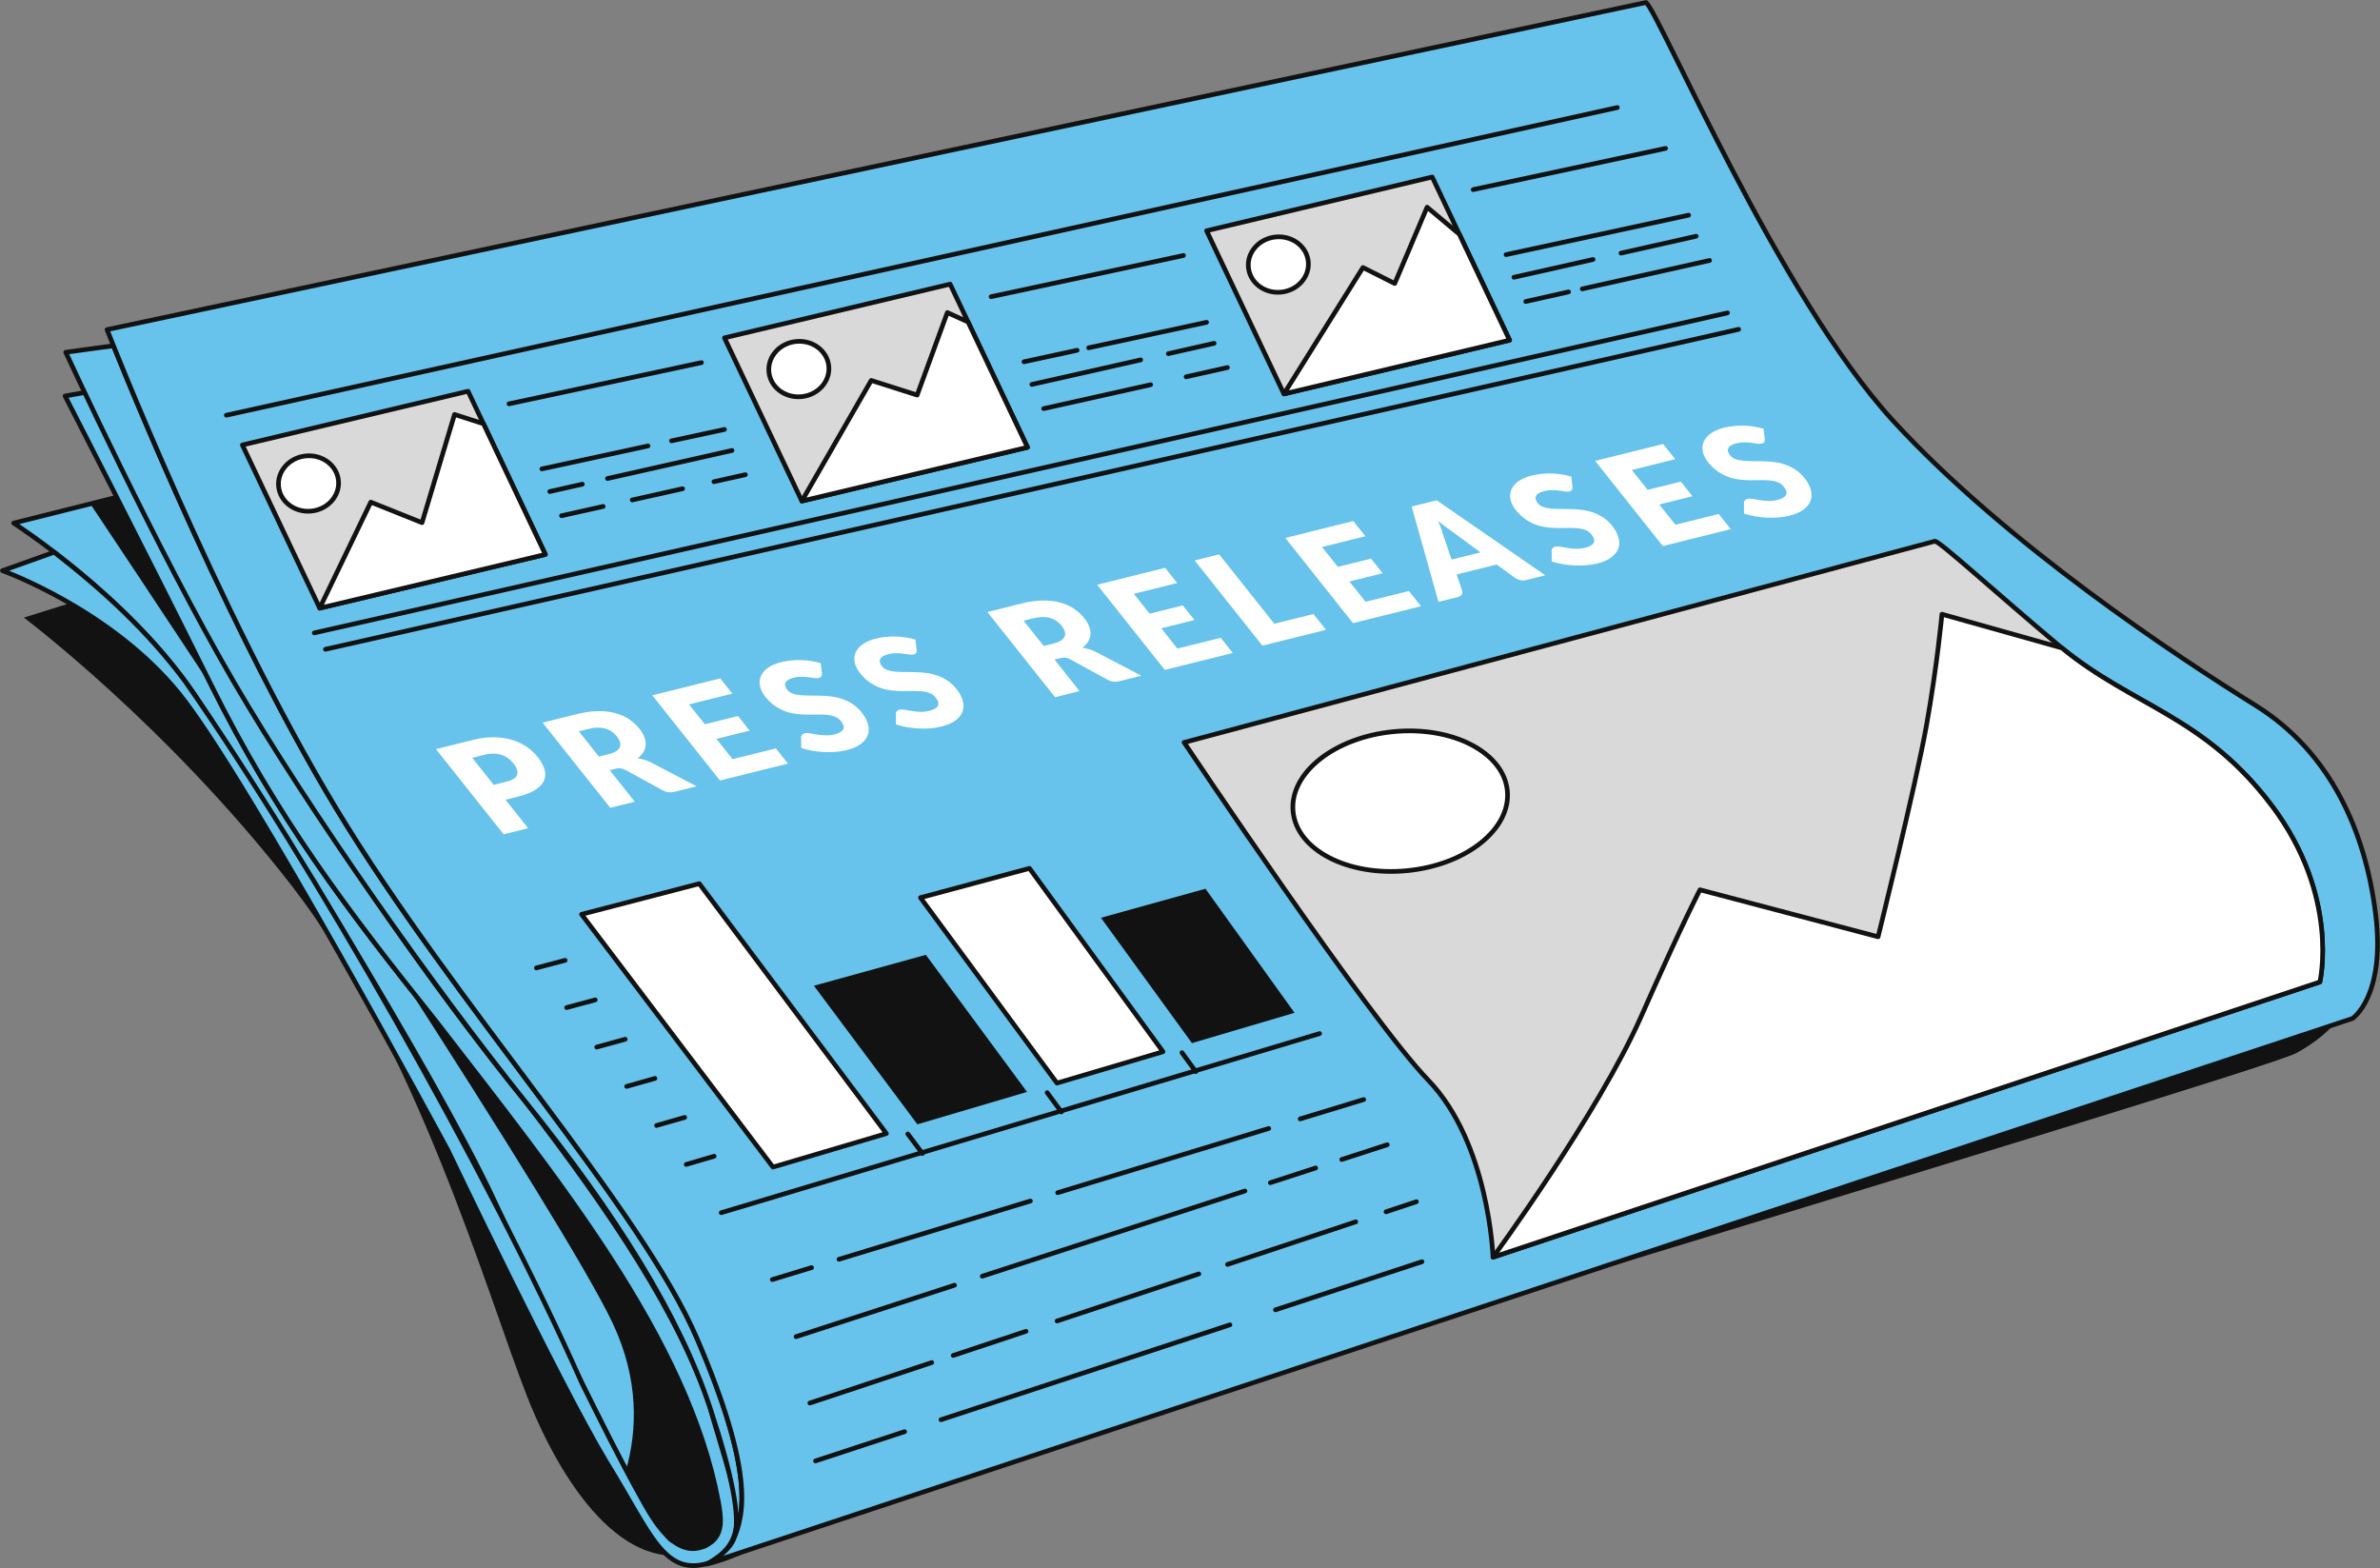 <svg width="255" height="168" viewBox="0 0 255 168" fill="none" xmlns="http://www.w3.org/2000/svg">
<rect x="0" y="0" width="255" height="168" fill="#808080" stroke="none"/>
<g clip-path="url(#clip0_618_3613)">
<path d="M8.671 64.255L2.555 66.169C2.555 66.169 17.846 77.642 31.22 94.852C44.599 112.062 52.245 138.837 56.449 149.543C60.653 160.253 67.787 169.52 75.689 165.841C83.591 162.162 241.831 115.123 246.035 112.825C250.239 110.532 252.152 107.472 251.768 105.942C251.385 104.412 168.228 16.346 168.228 16.346L8.671 64.255Z" fill="#121212"/>
<path d="M75.687 165.841C75.954 165.638 76.252 165.403 76.599 165.121C77.835 163.223 77.158 159.912 73.721 150.107C70.285 140.303 56.176 121.227 46.676 109.343C37.175 97.459 29.636 87.521 22.571 73.27C19.188 66.446 15.469 59.094 12.511 53.272L1.461 56.044C1.461 56.044 13.753 63.919 20.866 74.438C27.979 84.957 46.537 114.973 52.76 128.211C58.984 141.455 69.677 163.745 71.814 165.228C71.814 165.228 74.148 166.4 75.687 165.835V165.841Z" fill="#67C3EC" stroke="#121212" stroke-width="0.5" stroke-linecap="round" stroke-linejoin="round"/>
<path d="M76.119 150.945C72.842 140.948 65.569 130.099 56.42 118.183C39.887 97.891 19.044 65.476 9.511 41.98L6.97 42.428C6.97 42.428 15.506 59.025 22.571 73.276C29.636 87.527 37.175 97.465 46.675 109.348C59.798 126.345 73.684 143.379 76.966 160.872C77.237 162.434 77.589 164.38 75.985 165.377C72.49 167.547 69.901 162.663 68.654 160.419C66.421 156.404 64.375 152.288 62.34 148.178C52.297 125.529 33.349 92.33 19.827 72.988C15.9 67.694 10.998 63.178 5.803 59.163L0.262 61.141C0.262 61.141 11.866 65.284 19.171 74.294C26.476 83.304 47.997 123.242 47.997 123.242C47.997 123.242 59.798 147.97 64.919 156.537C69.767 164.327 71.132 169.168 76.231 167.366L75.895 167.488C81.074 164.705 78.665 159.976 76.113 150.955L76.119 150.945Z" fill="#67C3EC" stroke="#121212" stroke-width="0.5" stroke-linecap="round" stroke-linejoin="round"/>
<path d="M78.739 164.566C79.852 161.751 80.486 156.969 74.716 143.496C68.674 129.373 48.757 107.685 36.028 86.636C25.116 68.584 14.854 43.755 12.153 37.043L7.043 37.741C7.043 37.741 16.916 59.131 25.036 73.036C33.146 86.924 46.541 105.91 56.419 118.183C65.839 129.885 72.84 140.953 76.117 150.945C78.51 158.243 79.255 162.338 78.744 164.566H78.739Z" fill="#67C3EC" stroke="#121212" stroke-width="0.5" stroke-linecap="round" stroke-linejoin="round"/>
<path d="M76.017 167.435C75.831 167.525 75.719 167.557 75.644 167.584C75.644 167.584 77.621 167.179 79.832 166.07L76.017 167.435Z" fill="white" stroke="#121212" stroke-width="0.5" stroke-linecap="round" stroke-linejoin="round"/>
<path d="M176.364 0.267L11.469 35.316C11.469 35.316 23.308 65.588 36.037 86.636C48.766 107.685 68.682 129.379 74.725 143.497C80.767 157.62 79.786 162.194 78.582 164.961C77.964 166.39 75.902 167.478 75.902 167.478L252.051 109.119C252.051 109.119 255.61 106.768 254.534 97.96C253.457 89.153 249.733 80.601 241.677 75.584C233.621 70.573 215.02 58.369 202.819 45.067C190.623 31.765 177.819 1.461 176.364 0.267Z" fill="#67C3EC" stroke="#121212" stroke-width="0.5" stroke-linecap="round" stroke-linejoin="round"/>
<path d="M24.25 44.486L173.289 11.521" stroke="#121212" stroke-width="0.5" stroke-linecap="round" stroke-linejoin="round"/>
<path d="M33.676 67.806L185.091 33.524" stroke="#121212" stroke-width="0.5" stroke-linecap="round" stroke-linejoin="round"/>
<path d="M34.867 69.565L186.283 35.284" stroke="#121212" stroke-width="0.5" stroke-linecap="round" stroke-linejoin="round"/>
<path d="M46.681 109.348C45.45 107.808 44.257 106.304 43.09 104.817C53.565 121.072 63.001 136.166 65.633 141.742C68.495 147.804 68.271 153.242 67.082 157.481C69.326 161.725 71.084 164.721 71.819 165.233C71.819 165.233 74.153 166.406 75.693 165.841C75.959 165.638 76.258 165.403 76.604 165.121C77.84 163.223 77.163 159.912 73.727 150.107C70.29 140.303 56.181 121.227 46.681 109.343V109.348Z" fill="#121212"/>
<path d="M22.575 73.276C19.192 66.451 15.473 59.099 12.516 53.277L9.676 53.986C11.951 57.393 16.863 64.767 22.89 73.9C22.783 73.686 22.677 73.484 22.57 73.27L22.575 73.276Z" fill="#121212"/>
<path d="M126.867 79.54C126.867 79.54 146.528 108.981 153.039 115.741C159.55 122.501 159.966 134.694 159.966 134.694L248.552 105.211C248.552 105.211 250.725 96.078 243.415 86.338C236.105 76.597 228.352 75.664 220.616 69.181C213.839 63.498 207.78 57.948 207.306 57.985L126.873 79.546L126.867 79.54Z" fill="#D9D9D9" stroke="#121212" stroke-width="0.5" stroke-linecap="round" stroke-linejoin="round"/>
<path d="M243.417 86.338C236.197 76.72 228.546 75.686 220.905 69.416L208.065 65.806C208.065 65.806 207.569 71.207 206.413 77.69C205.257 84.173 201.223 100.365 201.223 100.365L182.143 95.332C182.143 95.332 180.417 98.558 175.819 108.943C171.22 119.329 159.973 134.689 159.973 134.689L248.559 105.206C248.559 105.206 250.732 96.073 243.422 86.333L243.417 86.338Z" fill="white" stroke="#121212" stroke-width="0.5" stroke-linecap="round" stroke-linejoin="round"/>
<path d="M161.502 84.722C161.901 88.838 157.085 92.671 150.744 93.285C144.404 93.898 138.942 91.061 138.543 86.951C138.143 82.835 142.96 79.002 149.3 78.388C155.641 77.775 161.102 80.612 161.502 84.722Z" fill="white" stroke="#121212" stroke-width="0.5" stroke-linecap="round" stroke-linejoin="round"/>
<path d="M58.433 59.403L34.254 65.156L25.969 47.674L50.148 41.916L58.433 59.403Z" fill="#D9D9D9" stroke="#121212" stroke-width="0.5" stroke-linecap="round" stroke-linejoin="round"/>
<path d="M51.8 45.397L48.699 44.406L45.219 55.996L39.726 53.8L34.254 65.156L58.433 59.403L51.8 45.397Z" fill="white" stroke="#121212" stroke-width="0.5" stroke-linecap="round" stroke-linejoin="round"/>
<path d="M36.264 51.491C36.424 53.123 35.113 54.589 33.344 54.76C31.57 54.93 30.009 53.746 29.849 52.115C29.689 50.484 31 49.017 32.769 48.847C34.543 48.676 36.104 49.86 36.264 51.491Z" fill="white" stroke="#121212" stroke-width="0.5" stroke-linecap="round" stroke-linejoin="round"/>
<path d="M54.539 43.265L75.154 38.85" stroke="#121212" stroke-width="0.5" stroke-linecap="round" stroke-linejoin="round"/>
<path d="M71.949 47.231L77.618 46.011" stroke="#121212" stroke-width="0.5" stroke-linecap="round" stroke-linejoin="round"/>
<path d="M58.055 50.238L69.43 47.775" stroke="#121212" stroke-width="0.5" stroke-linecap="round" stroke-linejoin="round"/>
<path d="M65.09 51.267L78.431 48.261" stroke="#121212" stroke-width="0.5" stroke-linecap="round" stroke-linejoin="round"/>
<path d="M58.902 52.664L62.392 51.875" stroke="#121212" stroke-width="0.5" stroke-linecap="round" stroke-linejoin="round"/>
<path d="M76.492 51.609L79.865 50.857" stroke="#121212" stroke-width="0.5" stroke-linecap="round" stroke-linejoin="round"/>
<path d="M67.742 53.565L73.134 52.36" stroke="#121212" stroke-width="0.5" stroke-linecap="round" stroke-linejoin="round"/>
<path d="M60.164 55.255L64.624 54.258" stroke="#121212" stroke-width="0.5" stroke-linecap="round" stroke-linejoin="round"/>
<path d="M110.091 47.925L85.912 53.683L77.621 36.196L101.8 30.443L110.091 47.925Z" fill="#D9D9D9" stroke="#121212" stroke-width="0.5" stroke-linecap="round" stroke-linejoin="round"/>
<path d="M88.799 39.229C88.959 40.861 87.648 42.327 85.88 42.497C84.105 42.668 82.544 41.484 82.384 39.853C82.224 38.221 83.535 36.755 85.304 36.585C87.078 36.414 88.639 37.598 88.799 39.229Z" fill="white" stroke="#121212" stroke-width="0.5" stroke-linecap="round" stroke-linejoin="round"/>
<path d="M103.722 34.495L101.5 33.487L98.266 42.327L93.343 40.759L85.91 53.683L110.089 47.925L103.722 34.495Z" fill="white" stroke="#121212" stroke-width="0.5" stroke-linecap="round" stroke-linejoin="round"/>
<path d="M106.191 31.786L126.806 27.372" stroke="#121212" stroke-width="0.5" stroke-linecap="round" stroke-linejoin="round"/>
<path d="M116.641 37.262L129.274 34.532" stroke="#121212" stroke-width="0.5" stroke-linecap="round" stroke-linejoin="round"/>
<path d="M109.711 38.76L115.407 37.528" stroke="#121212" stroke-width="0.5" stroke-linecap="round" stroke-linejoin="round"/>
<path d="M125.176 37.891L130.083 36.782" stroke="#121212" stroke-width="0.5" stroke-linecap="round" stroke-linejoin="round"/>
<path d="M110.555 41.186L122.213 38.557" stroke="#121212" stroke-width="0.5" stroke-linecap="round" stroke-linejoin="round"/>
<path d="M127.086 40.37L131.514 39.378" stroke="#121212" stroke-width="0.5" stroke-linecap="round" stroke-linejoin="round"/>
<path d="M111.824 43.777L123.285 41.218" stroke="#121212" stroke-width="0.5" stroke-linecap="round" stroke-linejoin="round"/>
<path d="M161.742 36.446L137.563 42.204L129.277 24.722L153.451 18.964L161.742 36.446Z" fill="#D9D9D9" stroke="#121212" stroke-width="0.5" stroke-linecap="round" stroke-linejoin="round"/>
<path d="M140.174 28.033C140.334 29.664 139.024 31.13 137.255 31.301C135.48 31.472 133.919 30.288 133.759 28.657C133.599 27.025 134.91 25.559 136.679 25.388C138.453 25.218 140.015 26.401 140.174 28.033Z" fill="white" stroke="#121212" stroke-width="0.5" stroke-linecap="round" stroke-linejoin="round"/>
<path d="M156.355 25.09L152.902 22.195L149.434 30.373L146.029 28.662L137.562 42.204L161.742 36.446L156.355 25.09Z" fill="white" stroke="#121212" stroke-width="0.5" stroke-linecap="round" stroke-linejoin="round"/>
<path d="M157.84 20.313L178.454 15.898" stroke="#121212" stroke-width="0.5" stroke-linecap="round" stroke-linejoin="round"/>
<path d="M161.363 27.281L180.923 23.053" stroke="#121212" stroke-width="0.5" stroke-linecap="round" stroke-linejoin="round"/>
<path d="M173.676 27.121L181.732 25.309" stroke="#121212" stroke-width="0.5" stroke-linecap="round" stroke-linejoin="round"/>
<path d="M162.207 29.707L170.684 27.798" stroke="#121212" stroke-width="0.5" stroke-linecap="round" stroke-linejoin="round"/>
<path d="M169.531 30.949L183.166 27.905" stroke="#121212" stroke-width="0.5" stroke-linecap="round" stroke-linejoin="round"/>
<path d="M163.473 32.303L168.06 31.274" stroke="#121212" stroke-width="0.5" stroke-linecap="round" stroke-linejoin="round"/>
<path d="M139.305 119.878L146.114 117.804" stroke="#121212" stroke-width="0.5" stroke-linecap="round" stroke-linejoin="round"/>
<path d="M113.32 127.785L135.938 120.902" stroke="#121212" stroke-width="0.5" stroke-linecap="round" stroke-linejoin="round"/>
<path d="M89.891 134.918L110.399 128.675" stroke="#121212" stroke-width="0.5" stroke-linecap="round" stroke-linejoin="round"/>
<path d="M82.746 137.093L86.955 135.809" stroke="#121212" stroke-width="0.5" stroke-linecap="round" stroke-linejoin="round"/>
<path d="M143.758 124.229L148.638 122.645" stroke="#121212" stroke-width="0.5" stroke-linecap="round" stroke-linejoin="round"/>
<path d="M136.109 126.713L140.963 125.135" stroke="#121212" stroke-width="0.5" stroke-linecap="round" stroke-linejoin="round"/>
<path d="M105.242 136.731L133.385 127.598" stroke="#121212" stroke-width="0.5" stroke-linecap="round" stroke-linejoin="round"/>
<path d="M85.289 143.209L102.27 137.696" stroke="#121212" stroke-width="0.5" stroke-linecap="round" stroke-linejoin="round"/>
<path d="M148.5 129.832L151.761 128.75" stroke="#121212" stroke-width="0.5" stroke-linecap="round" stroke-linejoin="round"/>
<path d="M131.52 135.467L145.261 130.904" stroke="#121212" stroke-width="0.5" stroke-linecap="round" stroke-linejoin="round"/>
<path d="M113.254 141.529L128.444 136.486" stroke="#121212" stroke-width="0.5" stroke-linecap="round" stroke-linejoin="round"/>
<path d="M102.129 145.224L109.929 142.633" stroke="#121212" stroke-width="0.5" stroke-linecap="round" stroke-linejoin="round"/>
<path d="M86.769 150.321L99.829 145.986" stroke="#121212" stroke-width="0.5" stroke-linecap="round" stroke-linejoin="round"/>
<path d="M136.656 140.335L152.353 135.179" stroke="#121212" stroke-width="0.5" stroke-linecap="round" stroke-linejoin="round"/>
<path d="M100.82 152.107L131.777 141.94" stroke="#121212" stroke-width="0.5" stroke-linecap="round" stroke-linejoin="round"/>
<path d="M87.375 156.521L96.923 153.386" stroke="#121212" stroke-width="0.5" stroke-linecap="round" stroke-linejoin="round"/>
<path d="M94.97 121.446L82.817 125.039L62.309 97.96L74.926 94.676L94.97 121.446Z" fill="white" stroke="#121212" stroke-width="0.5" stroke-linecap="round" stroke-linejoin="round"/>
<path d="M110.04 116.988L98.291 120.459L87.203 105.611L99.197 102.3L110.04 116.988Z" fill="#121212"/>
<path d="M124.606 112.681L113.247 116.039L98.621 96.174L110.3 93.034L124.606 112.681Z" fill="white" stroke="#121212" stroke-width="0.5" stroke-linecap="round" stroke-linejoin="round"/>
<path d="M138.7 108.511L127.708 111.758L117.957 98.328L129.157 95.22L138.7 108.511Z" fill="#121212"/>
<path d="M77.273 129.928L141.387 110.735" stroke="#121212" stroke-width="0.5" stroke-linecap="round" stroke-linejoin="round"/>
<path d="M57.465 103.702L60.55 102.887" stroke="#121212" stroke-width="0.5" stroke-linecap="round" stroke-linejoin="round"/>
<path d="M60.711 107.952L63.78 107.125" stroke="#121212" stroke-width="0.5" stroke-linecap="round" stroke-linejoin="round"/>
<path d="M63.934 112.185L66.987 111.343" stroke="#121212" stroke-width="0.5" stroke-linecap="round" stroke-linejoin="round"/>
<path d="M67.144 116.397L70.176 115.538" stroke="#121212" stroke-width="0.5" stroke-linecap="round" stroke-linejoin="round"/>
<path d="M70.344 120.582L73.359 119.718" stroke="#121212" stroke-width="0.5" stroke-linecap="round" stroke-linejoin="round"/>
<path d="M73.523 124.756L76.518 123.877" stroke="#121212" stroke-width="0.5" stroke-linecap="round" stroke-linejoin="round"/>
<path d="M98.832 123.584L97.266 121.488" stroke="#121212" stroke-width="0.5" stroke-linecap="round" stroke-linejoin="round"/>
<path d="M113.719 119.127L112.195 117.063" stroke="#121212" stroke-width="0.5" stroke-linecap="round" stroke-linejoin="round"/>
<path d="M128.118 114.813L126.637 112.777" stroke="#121212" stroke-width="0.5" stroke-linecap="round" stroke-linejoin="round"/>
<path d="M54.259 83.746C54.942 83.577 55.329 83.323 55.42 82.985C55.511 82.647 55.37 82.243 54.995 81.771C54.829 81.562 54.639 81.382 54.425 81.23C54.212 81.078 53.976 80.961 53.72 80.88C53.465 80.794 53.189 80.747 52.893 80.741C52.602 80.733 52.291 80.77 51.959 80.853L50.593 81.193L52.892 84.086L54.259 83.746ZM50.7 79.268C51.497 79.07 52.242 78.978 52.934 78.99C53.628 78.998 54.265 79.09 54.844 79.265C55.429 79.44 55.954 79.687 56.419 80.007C56.884 80.326 57.283 80.697 57.619 81.118C57.98 81.574 58.222 82.014 58.342 82.439C58.463 82.864 58.445 83.258 58.288 83.622C58.131 83.986 57.827 84.317 57.375 84.614C56.925 84.906 56.309 85.149 55.528 85.344L54.161 85.683L56.585 88.733L53.961 89.386L46.709 80.26L50.7 79.268ZM65.223 80.796C65.58 80.707 65.855 80.596 66.047 80.463C66.241 80.325 66.366 80.171 66.424 80.002C66.481 79.832 66.478 79.653 66.415 79.464C66.348 79.271 66.235 79.074 66.076 78.873C65.757 78.472 65.345 78.2 64.84 78.055C64.34 77.91 63.751 77.921 63.073 78.09L62.017 78.352L64.167 81.058L65.223 80.796ZM74.64 84.245L72.264 84.835C71.824 84.945 71.402 84.89 70.998 84.67L67.014 82.488C66.837 82.397 66.674 82.34 66.525 82.317C66.373 82.29 66.196 82.301 65.995 82.351L65.327 82.517L68.01 85.893L65.385 86.546L58.134 77.42L61.814 76.505C62.631 76.302 63.382 76.198 64.066 76.193C64.752 76.182 65.372 76.253 65.927 76.405C66.487 76.556 66.981 76.776 67.409 77.064C67.837 77.353 68.205 77.692 68.513 78.08C68.749 78.376 68.922 78.668 69.033 78.956C69.143 79.243 69.192 79.523 69.18 79.797C69.165 80.066 69.084 80.323 68.939 80.569C68.799 80.814 68.59 81.038 68.312 81.243C68.539 81.271 68.771 81.321 69.007 81.392C69.24 81.459 69.474 81.551 69.71 81.668L74.64 84.245ZM73.825 75.469L75.517 77.599L79.073 76.715L80.317 78.28L76.761 79.164L78.489 81.338L83.131 80.183L84.425 81.812L77.143 83.622L69.891 74.497L77.174 72.686L78.468 74.315L73.825 75.469ZM88.068 72.198C88.07 72.317 88.047 72.413 87.999 72.485C87.956 72.556 87.867 72.608 87.732 72.641C87.613 72.671 87.461 72.674 87.274 72.65C87.09 72.621 86.88 72.591 86.644 72.559C86.414 72.527 86.164 72.509 85.895 72.506C85.623 72.498 85.344 72.53 85.06 72.601C84.568 72.723 84.268 72.9 84.161 73.132C84.056 73.358 84.118 73.615 84.347 73.903C84.493 74.087 84.686 74.221 84.927 74.306C85.168 74.391 85.44 74.449 85.743 74.479C86.051 74.507 86.385 74.522 86.744 74.522C87.106 74.517 87.481 74.521 87.87 74.535C88.256 74.544 88.647 74.572 89.043 74.618C89.445 74.663 89.836 74.751 90.219 74.881C90.606 75.01 90.98 75.192 91.341 75.427C91.698 75.658 92.028 75.964 92.329 76.344C92.665 76.766 92.888 77.183 92.999 77.595C93.109 78.008 93.101 78.395 92.973 78.757C92.847 79.113 92.594 79.433 92.213 79.718C91.833 79.998 91.323 80.217 90.681 80.376C90.329 80.464 89.946 80.524 89.532 80.557C89.123 80.589 88.707 80.595 88.282 80.575C87.854 80.552 87.432 80.504 87.016 80.433C86.599 80.361 86.209 80.263 85.843 80.139L85.833 78.957C85.839 78.87 85.873 78.792 85.935 78.721C85.998 78.645 86.09 78.593 86.209 78.563C86.364 78.525 86.551 78.526 86.769 78.566C86.993 78.606 87.241 78.649 87.514 78.696C87.792 78.742 88.092 78.772 88.414 78.787C88.736 78.802 89.073 78.766 89.425 78.679C89.901 78.56 90.204 78.385 90.336 78.152C90.464 77.915 90.382 77.613 90.09 77.246C89.92 77.033 89.71 76.878 89.459 76.78C89.208 76.682 88.929 76.619 88.621 76.591C88.318 76.561 87.99 76.55 87.637 76.558C87.284 76.566 86.918 76.569 86.539 76.568C86.157 76.563 85.769 76.54 85.376 76.498C84.98 76.451 84.586 76.361 84.195 76.228C83.807 76.09 83.425 75.895 83.051 75.643C82.674 75.387 82.316 75.046 81.978 74.62C81.706 74.277 81.526 73.922 81.438 73.554C81.35 73.186 81.37 72.833 81.499 72.496C81.628 72.159 81.873 71.856 82.235 71.585C82.594 71.311 83.084 71.097 83.705 70.943C84.051 70.856 84.406 70.796 84.769 70.761C85.133 70.72 85.498 70.707 85.862 70.721C86.224 70.731 86.579 70.765 86.929 70.823C87.281 70.876 87.617 70.952 87.939 71.052L88.068 72.198ZM98.218 69.674C98.22 69.794 98.197 69.89 98.149 69.962C98.106 70.032 98.017 70.084 97.883 70.118C97.764 70.147 97.611 70.15 97.425 70.127C97.24 70.097 97.03 70.067 96.795 70.036C96.564 70.003 96.314 69.985 96.045 69.982C95.773 69.975 95.495 70.007 95.21 70.077C94.718 70.2 94.419 70.376 94.312 70.608C94.206 70.834 94.268 71.091 94.497 71.38C94.643 71.563 94.837 71.698 95.078 71.783C95.319 71.868 95.591 71.925 95.893 71.955C96.201 71.984 96.535 71.998 96.895 71.999C97.257 71.994 97.632 71.998 98.021 72.011C98.406 72.02 98.797 72.048 99.193 72.095C99.595 72.14 99.987 72.227 100.369 72.357C100.756 72.486 101.13 72.668 101.491 72.903C101.848 73.135 102.178 73.44 102.48 73.82C102.815 74.242 103.038 74.659 103.149 75.072C103.26 75.484 103.251 75.871 103.123 76.233C102.998 76.589 102.744 76.91 102.363 77.195C101.984 77.474 101.473 77.693 100.831 77.853C100.479 77.94 100.096 78.001 99.682 78.034C99.274 78.065 98.857 78.071 98.432 78.052C98.005 78.028 97.582 77.981 97.166 77.909C96.75 77.838 96.359 77.74 95.994 77.615L95.984 76.433C95.99 76.347 96.023 76.268 96.085 76.198C96.149 76.122 96.24 76.069 96.359 76.04C96.514 76.001 96.701 76.002 96.92 76.043C97.143 76.082 97.391 76.126 97.664 76.173C97.942 76.219 98.243 76.249 98.564 76.264C98.886 76.279 99.223 76.243 99.575 76.155C100.051 76.037 100.355 75.861 100.486 75.629C100.614 75.392 100.532 75.09 100.24 74.722C100.071 74.509 99.861 74.354 99.609 74.256C99.358 74.159 99.079 74.096 98.771 74.067C98.469 74.037 98.141 74.026 97.787 74.034C97.434 74.042 97.068 74.046 96.689 74.045C96.307 74.04 95.92 74.016 95.526 73.974C95.13 73.927 94.737 73.838 94.346 73.705C93.957 73.567 93.576 73.371 93.202 73.119C92.825 72.863 92.467 72.522 92.128 72.096C91.856 71.754 91.676 71.398 91.588 71.03C91.5 70.662 91.52 70.309 91.649 69.972C91.778 69.635 92.023 69.332 92.385 69.062C92.744 68.788 93.234 68.573 93.855 68.419C94.202 68.333 94.556 68.272 94.919 68.237C95.283 68.196 95.648 68.183 96.013 68.198C96.374 68.208 96.73 68.242 97.079 68.3C97.431 68.352 97.768 68.429 98.089 68.529L98.218 69.674ZM112.881 68.947C113.239 68.858 113.513 68.747 113.705 68.614C113.899 68.476 114.025 68.322 114.082 68.153C114.14 67.984 114.137 67.804 114.073 67.615C114.006 67.422 113.893 67.225 113.734 67.024C113.416 66.624 113.004 66.351 112.498 66.207C111.998 66.061 111.409 66.072 110.731 66.241L109.675 66.503L111.826 69.209L112.881 68.947ZM122.298 72.396L119.922 72.986C119.483 73.096 119.061 73.041 118.657 72.821L114.673 70.639C114.495 70.548 114.332 70.491 114.183 70.468C114.032 70.441 113.855 70.452 113.653 70.502L112.985 70.668L115.668 74.044L113.044 74.697L105.792 65.571L109.472 64.656C110.29 64.453 111.041 64.349 111.725 64.344C112.411 64.333 113.031 64.404 113.586 64.556C114.146 64.707 114.639 64.927 115.067 65.215C115.495 65.504 115.863 65.843 116.172 66.231C116.407 66.527 116.58 66.819 116.691 67.107C116.802 67.394 116.851 67.674 116.839 67.948C116.823 68.216 116.743 68.474 116.597 68.72C116.457 68.965 116.248 69.19 115.97 69.394C116.197 69.422 116.429 69.472 116.666 69.543C116.899 69.61 117.133 69.702 117.368 69.819L122.298 72.396ZM121.483 63.62L123.176 65.75L126.731 64.865L127.976 66.431L124.42 67.315L126.147 69.489L130.79 68.334L132.084 69.963L124.802 71.773L117.55 62.648L124.832 60.837L126.126 62.466L121.483 63.62ZM140.728 65.789L142.072 67.48L135.255 69.174L128.003 60.049L130.628 59.397L136.535 66.831L140.728 65.789ZM141.648 58.607L143.34 60.736L146.896 59.852L148.14 61.418L144.584 62.302L146.311 64.475L150.954 63.321L152.248 64.95L144.966 66.76L137.714 57.635L144.996 55.824L146.29 57.453L141.648 58.607ZM158.625 59.186L155.591 56.948C155.387 56.808 155.157 56.643 154.9 56.452C154.639 56.257 154.365 56.045 154.078 55.816C154.203 56.09 154.308 56.347 154.392 56.586C154.477 56.825 154.543 57.033 154.592 57.211L155.527 59.956L158.625 59.186ZM165.567 61.638L163.532 62.144C163.305 62.201 163.088 62.205 162.882 62.156C162.672 62.103 162.478 62.019 162.3 61.903L160.368 60.478L156.067 61.547L156.663 63.304C156.699 63.435 156.68 63.568 156.607 63.701C156.535 63.829 156.39 63.92 156.173 63.974L154.123 64.483L151.25 54.269L153.936 53.602L165.567 61.638ZM168.482 52.205C168.484 52.325 168.461 52.42 168.413 52.492C168.37 52.563 168.281 52.615 168.147 52.649C168.028 52.678 167.875 52.681 167.689 52.657C167.505 52.628 167.294 52.598 167.059 52.567C166.828 52.534 166.578 52.516 166.309 52.513C166.037 52.505 165.759 52.537 165.474 52.608C164.982 52.73 164.683 52.907 164.576 53.139C164.47 53.365 164.532 53.622 164.761 53.91C164.907 54.094 165.101 54.228 165.342 54.314C165.583 54.399 165.855 54.456 166.157 54.486C166.465 54.514 166.799 54.529 167.159 54.529C167.521 54.524 167.896 54.529 168.285 54.542C168.67 54.551 169.061 54.579 169.457 54.626C169.859 54.671 170.251 54.758 170.633 54.888C171.02 55.017 171.394 55.199 171.755 55.434C172.112 55.666 172.442 55.971 172.744 56.351C173.079 56.773 173.302 57.19 173.413 57.602C173.524 58.015 173.515 58.402 173.388 58.764C173.262 59.12 173.008 59.441 172.627 59.725C172.248 60.005 171.737 60.224 171.095 60.384C170.743 60.471 170.36 60.531 169.946 60.564C169.538 60.596 169.121 60.602 168.697 60.583C168.269 60.559 167.847 60.511 167.43 60.44C167.014 60.368 166.623 60.27 166.258 60.146L166.248 58.964C166.254 58.877 166.287 58.799 166.349 58.728C166.413 58.653 166.504 58.6 166.623 58.57C166.779 58.532 166.965 58.533 167.184 58.574C167.407 58.613 167.655 58.656 167.928 58.703C168.207 58.749 168.507 58.78 168.828 58.795C169.15 58.81 169.487 58.773 169.839 58.686C170.315 58.568 170.619 58.392 170.75 58.159C170.878 57.922 170.796 57.62 170.504 57.253C170.335 57.04 170.125 56.885 169.874 56.787C169.622 56.69 169.343 56.627 169.035 56.598C168.733 56.568 168.405 56.557 168.051 56.565C167.698 56.573 167.332 56.576 166.953 56.576C166.571 56.571 166.184 56.547 165.791 56.505C165.394 56.458 165.001 56.369 164.61 56.236C164.221 56.097 163.84 55.902 163.466 55.65C163.089 55.394 162.731 55.053 162.392 54.627C162.12 54.284 161.94 53.929 161.852 53.561C161.764 53.193 161.785 52.84 161.913 52.503C162.042 52.166 162.288 51.863 162.649 51.593C163.008 51.319 163.498 51.104 164.119 50.95C164.466 50.864 164.82 50.803 165.183 50.768C165.547 50.727 165.912 50.714 166.277 50.728C166.638 50.739 166.994 50.773 167.344 50.831C167.695 50.883 168.032 50.96 168.353 51.06L168.482 52.205ZM174.843 50.354L176.536 52.483L180.091 51.599L181.336 53.165L177.78 54.049L179.507 56.222L184.15 55.068L185.444 56.696L178.162 58.507L170.91 49.382L178.192 47.571L179.486 49.199L174.843 50.354ZM189.086 47.083C189.088 47.202 189.065 47.298 189.017 47.37C188.974 47.441 188.885 47.492 188.751 47.526C188.632 47.556 188.479 47.559 188.293 47.535C188.109 47.506 187.899 47.475 187.663 47.444C187.432 47.411 187.183 47.393 186.914 47.39C186.641 47.383 186.363 47.415 186.078 47.485C185.586 47.608 185.287 47.785 185.18 48.016C185.074 48.242 185.136 48.5 185.365 48.788C185.511 48.971 185.705 49.106 185.946 49.191C186.187 49.276 186.459 49.333 186.761 49.363C187.069 49.392 187.403 49.406 187.763 49.407C188.125 49.402 188.5 49.406 188.889 49.419C189.274 49.429 189.665 49.456 190.061 49.503C190.463 49.548 190.855 49.636 191.237 49.766C191.624 49.894 191.998 50.076 192.359 50.312C192.716 50.543 193.046 50.849 193.348 51.228C193.683 51.65 193.906 52.067 194.017 52.48C194.128 52.892 194.119 53.279 193.992 53.641C193.866 53.998 193.612 54.318 193.231 54.603C192.852 54.882 192.341 55.102 191.699 55.261C191.347 55.349 190.964 55.409 190.55 55.442C190.142 55.473 189.725 55.479 189.301 55.46C188.873 55.436 188.451 55.389 188.034 55.317C187.618 55.246 187.227 55.148 186.862 55.024L186.852 53.841C186.858 53.755 186.891 53.676 186.953 53.606C187.017 53.53 187.108 53.477 187.227 53.448C187.383 53.409 187.569 53.41 187.788 53.451C188.011 53.49 188.259 53.534 188.532 53.581C188.811 53.627 189.111 53.657 189.432 53.672C189.754 53.687 190.091 53.651 190.443 53.563C190.919 53.445 191.223 53.269 191.354 53.037C191.482 52.8 191.4 52.498 191.108 52.13C190.939 51.917 190.729 51.762 190.478 51.664C190.226 51.567 189.947 51.504 189.639 51.475C189.337 51.446 189.009 51.435 188.655 51.443C188.302 51.45 187.936 51.454 187.557 51.453C187.175 51.448 186.788 51.424 186.395 51.382C185.998 51.336 185.605 51.246 185.214 51.113C184.825 50.975 184.444 50.779 184.07 50.527C183.693 50.271 183.335 49.93 182.996 49.504C182.724 49.162 182.544 48.807 182.456 48.438C182.368 48.07 182.389 47.718 182.517 47.381C182.646 47.044 182.892 46.74 183.254 46.47C183.612 46.196 184.102 45.982 184.723 45.827C185.07 45.741 185.424 45.68 185.787 45.645C186.151 45.605 186.516 45.591 186.881 45.606C187.242 45.616 187.598 45.65 187.948 45.708C188.299 45.761 188.636 45.837 188.957 45.937L189.086 47.083Z" fill="white"/>
</g>
<defs>
<clipPath id="clip0_618_3613">
<rect width="255" height="168" fill="white"/>
</clipPath>
</defs>
</svg>
